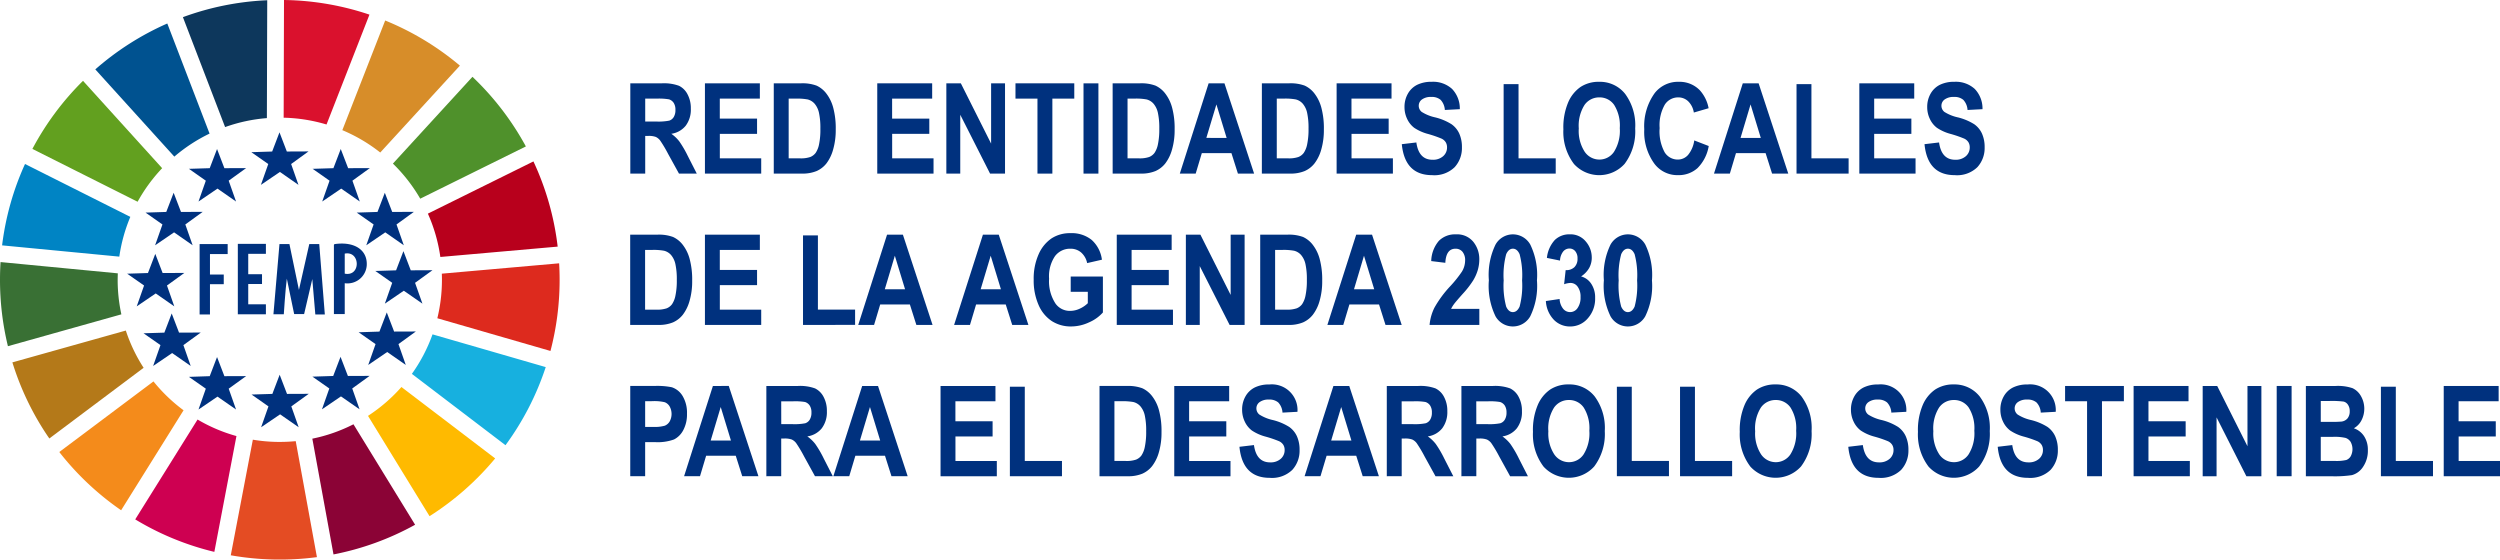 <svg xmlns="http://www.w3.org/2000/svg" xmlns:xlink="http://www.w3.org/1999/xlink" width="280.86" height="62.865" viewBox="0 0 280.86 62.865">
  <defs>
    <clipPath id="clip-path">
      <rect id="Rectángulo_3" data-name="Rectángulo 3" width="210.062" height="44.483" fill="none"/>
    </clipPath>
  </defs>
  <g id="logo" transform="translate(0 0)">
    <g id="Grupo_1" data-name="Grupo 1">
      <path id="Trazado_1" data-name="Trazado 1" d="M1012.282,387.926a31.243,31.243,0,0,0,8.888,3.651l2.484-13.011a18.079,18.079,0,0,1-4.369-1.857Z" transform="translate(-997.09 -329.577)" fill="#ce0051"/>
      <path id="Trazado_2" data-name="Trazado 2" d="M942.783,329.935a31.3,31.3,0,0,0,4.15,8.55l10.593-7.94a18.127,18.127,0,0,1-2-4.186Z" transform="translate(-941.391 -289.224)" fill="#b47919"/>
      <path id="Trazado_3" data-name="Trazado 3" d="M1105.908,140.978a31.392,31.392,0,0,0-9.6-1.644l-.039,13.223a18.2,18.2,0,0,1,4.816.764Z" transform="translate(-1064.402 -139.334)" fill="#da112d"/>
      <path id="Trazado_4" data-name="Trazado 4" d="M979.894,355.139l-10.582,7.931a31.608,31.608,0,0,0,6.948,6.544l7.014-11.233a18.323,18.323,0,0,1-3.38-3.242Z" transform="translate(-962.652 -312.289)" fill="#f48b1b"/>
      <path id="Trazado_5" data-name="Trazado 5" d="M1183.222,294.5l12.709,3.675a31.487,31.487,0,0,0,1.027-8q0-.93-.054-1.846l-13.179,1.163c.008.228.014.456.014.686A18.243,18.243,0,0,1,1183.222,294.5Z" transform="translate(-1134.089 -258.747)" fill="#dd2a1e"/>
      <path id="Trazado_6" data-name="Trazado 6" d="M949.006,288.881l-13.173-1.266q-.062.987-.062,1.989a31.494,31.494,0,0,0,.891,7.462l12.744-3.578a18.239,18.239,0,0,1-.416-3.881C948.99,289.363,949,289.121,949.006,288.881Z" transform="translate(-935.771 -258.173)" fill="#397034"/>
      <path id="Trazado_7" data-name="Trazado 7" d="M959.8,185.066a31.531,31.531,0,0,0-5.688,7.65l11.822,5.935a18.24,18.24,0,0,1,2.757-3.77Z" transform="translate(-950.474 -175.986)" fill="#62a01f"/>
      <path id="Trazado_8" data-name="Trazado 8" d="M1048.734,139.474a31.309,31.309,0,0,0-9.473,1.9l4.74,12.348a18.146,18.146,0,0,1,4.693-1.007Z" transform="translate(-1018.712 -139.446)" fill="#0d375c"/>
      <path id="Trazado_9" data-name="Trazado 9" d="M939.534,232.116a31.2,31.2,0,0,0-2.574,9.142l13.169,1.265a18.1,18.1,0,0,1,1.237-4.466Z" transform="translate(-936.724 -213.693)" fill="#0084c4"/>
      <path id="Trazado_10" data-name="Trazado 10" d="M1192.447,240.237a31.23,31.23,0,0,0-2.723-9.571l-11.858,5.866a18.087,18.087,0,0,1,1.4,4.868Z" transform="translate(-1129.796 -212.531)" fill="#b8001c"/>
      <path id="Trazado_11" data-name="Trazado 11" d="M1114.869,394.013a31.182,31.182,0,0,0,9.168-3.335l-6.926-11.287a18.068,18.068,0,0,1-4.621,1.617Z" transform="translate(-1077.402 -331.726)" fill="#8b0336"/>
      <path id="Trazado_12" data-name="Trazado 12" d="M1143.987,361.548l6.915,11.27a31.6,31.6,0,0,0,7.372-6.489l-10.532-8.022a18.318,18.318,0,0,1-3.755,3.241Z" transform="translate(-1102.644 -314.828)" fill="#ffba00"/>
      <path id="Trazado_13" data-name="Trazado 13" d="M997.8,152.624a31.456,31.456,0,0,0-8.088,5.156l8.878,9.8a18.239,18.239,0,0,1,3.958-2.586Z" transform="translate(-979.005 -149.985)" fill="#005290"/>
      <path id="Trazado_14" data-name="Trazado 14" d="M1179.331,340.961a31.345,31.345,0,0,0,4.519-8.774l-12.717-3.678a18.131,18.131,0,0,1-2.32,4.44Z" transform="translate(-1122.541 -290.946)" fill="#17b0df"/>
      <path id="Trazado_15" data-name="Trazado 15" d="M1142.677,156a31.43,31.43,0,0,0-8.394-5.07l-4.814,12.32a18.22,18.22,0,0,1,4.26,2.512Z" transform="translate(-1091.01 -148.627)" fill="#d78d29"/>
      <path id="Trazado_16" data-name="Trazado 16" d="M1068.825,388.109l-2.48,12.988a31.8,31.8,0,0,0,9.679.207l-2.382-13.03q-.882.086-1.788.087a18.308,18.308,0,0,1-3.031-.252Z" transform="translate(-1040.419 -338.713)" fill="#e44c23"/>
      <path id="Trazado_17" data-name="Trazado 17" d="M1161.137,196.487l11.867-5.87a31.557,31.557,0,0,0-6-7.821l-8.936,9.749a18.3,18.3,0,0,1,3.069,3.942Z" transform="translate(-1113.926 -174.166)" fill="#4f912b"/>
    </g>
    <g id="Grupo_2" data-name="Grupo 2" transform="translate(14.285 14.867)">
      <path id="Trazado_18" data-name="Trazado 18" d="M1091.162,277.429h1.118l1.068,5.151,1.163-5.151h1.118l.628,7.911h-1.067l-.342-3.981-.919,3.937h-1.117s-.559-2.731-.824-3.982c-.166,1.239-.34,4-.34,4h-1.165Z" transform="translate(-1074.05 -264.876)" fill="#00317e"/>
      <path id="Trazado_19" data-name="Trazado 19" d="M1125.9,278.273v2.25c1.83.366,1.771-2.6,0-2.25m-1.115-1.073c2.208-.309,3.682.662,3.588,2.388a2.175,2.175,0,0,1-2.473,2.011v3.468h-1.216v-7.728a.125.125,0,0,1,.1-.139" transform="translate(-1101.456 -264.647)" fill="#00317e"/>
      <path id="Trazado_20" data-name="Trazado 20" d="M1081.965,216.365l2.436-.011-1.953,1.416.823,2.342-2.082-1.452-2.138,1.452.828-2.342-1.9-1.33,2.338-.074.823-2.155Z" transform="translate(-1064.026 -214.21)" fill="#00317e"/>
      <path id="Trazado_21" data-name="Trazado 21" d="M1116.657,225.808l2.438-.01-1.956,1.415.827,2.341-2.086-1.452-2.135,1.452.825-2.341-1.9-1.333,2.334-.072.824-2.153Z" transform="translate(-1091.832 -221.78)" fill="#00317e"/>
      <path id="Trazado_22" data-name="Trazado 22" d="M1141.587,250.565l2.436-.011-1.953,1.416.821,2.341-2.083-1.454-2.135,1.454.825-2.341-1.9-1.332,2.337-.074.823-2.154Z" transform="translate(-1111.81 -241.621)" fill="#00317e"/>
      <path id="Trazado_23" data-name="Trazado 23" d="M1152.079,283.58l2.438-.012-1.955,1.415.828,2.342-2.091-1.452-2.131,1.452.827-2.342-1.9-1.331,2.336-.071.825-2.156Z" transform="translate(-1120.218 -268.078)" fill="#00317e"/>
      <path id="Trazado_24" data-name="Trazado 24" d="M1142.676,318.249l2.438-.009-1.951,1.416.823,2.342-2.086-1.453L1139.765,322l.825-2.342-1.9-1.331,2.336-.076.825-2.153Z" transform="translate(-1112.684 -295.866)" fill="#00317e"/>
      <path id="Trazado_25" data-name="Trazado 25" d="M1116.524,343.363l2.438-.01-1.952,1.415.824,2.342-2.09-1.452-2.134,1.452.825-2.342-1.9-1.329,2.338-.075.823-2.154Z" transform="translate(-1091.724 -315.992)" fill="#00317e"/>
      <path id="Trazado_26" data-name="Trazado 26" d="M1082.069,353.514l2.442-.01-1.958,1.412.827,2.343-2.086-1.45-2.134,1.45.824-2.343-1.9-1.331,2.338-.071.822-2.154Z" transform="translate(-1064.11 -324.128)" fill="#00317e"/>
      <path id="Trazado_27" data-name="Trazado 27" d="M1046.647,343.491l2.44-.009-1.957,1.414.827,2.341-2.085-1.449-2.134,1.449.823-2.341-1.9-1.327,2.338-.078.823-2.151Z" transform="translate(-1035.723 -316.097)" fill="#00317e"/>
      <path id="Trazado_28" data-name="Trazado 28" d="M1020.988,318.843l2.438-.011-1.95,1.414.823,2.343-2.086-1.452-2.135,1.452.823-2.343-1.9-1.329,2.338-.074.824-2.154Z" transform="translate(-1015.159 -296.341)" fill="#00317e"/>
      <path id="Trazado_29" data-name="Trazado 29" d="M1011.7,285.121l2.442-.012-1.954,1.415.823,2.342-2.086-1.452-2.135,1.452.826-2.342-1.9-1.329,2.337-.074.823-2.153Z" transform="translate(-1007.715 -269.315)" fill="#00317e"/>
      <path id="Trazado_30" data-name="Trazado 30" d="M1022.1,250.565l2.441-.011-1.954,1.416.822,2.341-2.086-1.454-2.133,1.454.826-2.341-1.9-1.332,2.33-.074.828-2.154Z" transform="translate(-1016.051 -241.621)" fill="#00317e"/>
      <path id="Trazado_31" data-name="Trazado 31" d="M1046.647,225.808l2.44-.01-1.957,1.415.827,2.341-2.085-1.452-2.134,1.452.823-2.341-1.9-1.333,2.338-.072.823-2.153Z" transform="translate(-1035.723 -221.78)" fill="#00317e"/>
      <path id="Trazado_32" data-name="Trazado 32" d="M1048.711,277.429h3.152v1.121h-1.989v2.3h1.549v1.091h-1.549v3.4h-1.163Z" transform="translate(-1040.571 -264.877)" fill="#00317e"/>
      <path id="Trazado_33" data-name="Trazado 33" d="M1073.484,278.42V277.3h-3.154v7.913h3.154v-1.122H1071.5v-2.28h1.548v-1.1H1071.5V278.42Z" transform="translate(-1057.897 -264.771)" fill="#00317e"/>
    </g>
    <g id="Grupo_3" data-name="Grupo 3" transform="translate(70.798 9.191)">
      <g id="Grupo_42" data-name="Grupo 42" clip-path="url(#clip-path)">
        <path id="Trazado_108" data-name="Trazado 108" d="M.032,10.544V.4H3.567A4.925,4.925,0,0,1,5.5.677a2.148,2.148,0,0,1,.955.948A3.283,3.283,0,0,1,6.831,3.24,3.013,3.013,0,0,1,6.26,5.156a2.537,2.537,0,0,1-1.622.913,4.179,4.179,0,0,1,.892.847,11.99,11.99,0,0,1,.962,1.65L7.5,10.544h-2L4.284,8.337a14.54,14.54,0,0,0-.891-1.5,1.315,1.315,0,0,0-.5-.415,2.276,2.276,0,0,0-.844-.114H1.706v4.233ZM1.706,4.692H2.95a6.249,6.249,0,0,0,1.453-.1.929.929,0,0,0,.505-.4A1.493,1.493,0,0,0,5.1,3.378,1.4,1.4,0,0,0,4.908,2.6a.988.988,0,0,0-.526-.4A6.647,6.647,0,0,0,3.02,2.119H1.706Z" transform="translate(-0.018 -0.23)" fill="#00317e"/>
        <path id="Trazado_109" data-name="Trazado 109" d="M19.544,10.543V.4h6.17V2.118h-4.5V4.366H25.4V6.075H21.218V8.827h4.649v1.716Z" transform="translate(-11.147 -0.23)" fill="#00317e"/>
        <path id="Trazado_110" data-name="Trazado 110" d="M37.543.4H40.6a4.551,4.551,0,0,1,1.752.259,2.931,2.931,0,0,1,1.088.875,4.508,4.508,0,0,1,.781,1.6,8.94,8.94,0,0,1,.284,2.441,7.855,7.855,0,0,1-.3,2.286A4.585,4.585,0,0,1,43.458,9.4a2.917,2.917,0,0,1-1.1.854,4.125,4.125,0,0,1-1.662.287H37.543Zm1.674,1.716V8.828h1.259a3.275,3.275,0,0,0,1.172-.152,1.419,1.419,0,0,0,.6-.46,2.637,2.637,0,0,0,.384-.971A8.1,8.1,0,0,0,42.779,5.5a7.988,7.988,0,0,0-.155-1.776A2.369,2.369,0,0,0,42.14,2.7a1.546,1.546,0,0,0-.8-.491,6.619,6.619,0,0,0-1.363-.09Z" transform="translate(-21.413 -0.23)" fill="#00317e"/>
        <path id="Trazado_111" data-name="Trazado 111" d="M64.607,10.543V.4h6.169V2.118h-4.5V4.366h4.178V6.075H66.281V8.827h4.648v1.716Z" transform="translate(-36.85 -0.23)" fill="#00317e"/>
        <path id="Trazado_112" data-name="Trazado 112" d="M82.671,10.543V.4H84.3l3.4,6.772V.4h1.563v10.14H87.582L84.234,3.93v6.612Z" transform="translate(-47.153 -0.23)" fill="#00317e"/>
        <path id="Trazado_113" data-name="Trazado 113" d="M103.22,10.543V2.118h-2.47V.4h6.606V2.118h-2.462v8.425Z" transform="translate(-57.465 -0.23)" fill="#00317e"/>
        <rect id="Rectángulo_1" data-name="Rectángulo 1" width="1.674" height="10.14" transform="translate(50.928 0.173)" fill="#00317e"/>
        <path id="Trazado_114" data-name="Trazado 114" d="M126.155.4h3.061a4.551,4.551,0,0,1,1.752.259,2.934,2.934,0,0,1,1.088.875,4.507,4.507,0,0,1,.781,1.6,8.941,8.941,0,0,1,.283,2.441,7.856,7.856,0,0,1-.3,2.286A4.593,4.593,0,0,1,132.07,9.4a2.916,2.916,0,0,1-1.1.854,4.125,4.125,0,0,1-1.662.287h-3.151Zm1.674,1.716V8.828h1.259a3.275,3.275,0,0,0,1.172-.152,1.419,1.419,0,0,0,.6-.46,2.637,2.637,0,0,0,.384-.971,8.1,8.1,0,0,0,.152-1.748,7.987,7.987,0,0,0-.155-1.776,2.365,2.365,0,0,0-.484-1.023,1.542,1.542,0,0,0-.8-.491,6.614,6.614,0,0,0-1.362-.09Z" transform="translate(-71.955 -0.23)" fill="#00317e"/>
        <path id="Trazado_115" data-name="Trazado 115" d="M152.067,10.543h-1.819l-.728-2.3h-3.328l-.688,2.3h-1.784L146.957.4h1.778Zm-3.088-4.011-1.148-3.763L146.7,6.531Z" transform="translate(-81.973 -0.23)" fill="#00317e"/>
        <path id="Trazado_116" data-name="Trazado 116" d="M165.179.4h3.061a4.551,4.551,0,0,1,1.752.259,2.934,2.934,0,0,1,1.088.875,4.508,4.508,0,0,1,.781,1.6,8.941,8.941,0,0,1,.283,2.441,7.856,7.856,0,0,1-.3,2.286,4.593,4.593,0,0,1-.754,1.539,2.916,2.916,0,0,1-1.1.854,4.125,4.125,0,0,1-1.662.287h-3.151Zm1.674,1.716V8.828h1.259a3.275,3.275,0,0,0,1.172-.152,1.419,1.419,0,0,0,.6-.46,2.636,2.636,0,0,0,.384-.971,8.1,8.1,0,0,0,.152-1.748,7.989,7.989,0,0,0-.155-1.776,2.365,2.365,0,0,0-.484-1.023,1.542,1.542,0,0,0-.8-.491,6.613,6.613,0,0,0-1.362-.09Z" transform="translate(-94.213 -0.23)" fill="#00317e"/>
        <path id="Trazado_117" data-name="Trazado 117" d="M184.725,10.543V.4h6.169V2.118h-4.5V4.366h4.178V6.075H186.4V8.827h4.648v1.716Z" transform="translate(-105.362 -0.23)" fill="#00317e"/>
        <path id="Trazado_118" data-name="Trazado 118" d="M201.758,7.008l1.639-.194q.276,1.944,1.812,1.943a1.707,1.707,0,0,0,1.2-.4,1.282,1.282,0,0,0,.436-.986,1.081,1.081,0,0,0-.152-.587,1.122,1.122,0,0,0-.464-.4,12.973,12.973,0,0,0-1.507-.521,5.142,5.142,0,0,1-1.571-.7,2.676,2.676,0,0,1-.791-1,3.056,3.056,0,0,1-.294-1.33,2.966,2.966,0,0,1,.377-1.493,2.466,2.466,0,0,1,1.041-1A3.59,3.59,0,0,1,205.119,0a3.156,3.156,0,0,1,2.289.8,3.172,3.172,0,0,1,.872,2.275l-1.681.09a1.816,1.816,0,0,0-.478-1.141,1.526,1.526,0,0,0-1.044-.324,1.683,1.683,0,0,0-1.045.282.858.858,0,0,0-.366.7.88.88,0,0,0,.333.7A4.726,4.726,0,0,0,205.528,4a6.286,6.286,0,0,1,1.829.771,2.622,2.622,0,0,1,.861,1.044,3.665,3.665,0,0,1,.3,1.552,3.187,3.187,0,0,1-.813,2.22,3.263,3.263,0,0,1-2.542.9q-3.057,0-3.4-3.479" transform="translate(-115.077 -0.001)" fill="#00317e"/>
        <path id="Trazado_119" data-name="Trazado 119" d="M228.4,10.653V.6h1.674V8.937h4.178v1.716Z" transform="translate(-130.274 -0.34)" fill="#00317e"/>
        <path id="Trazado_120" data-name="Trazado 120" d="M244.018,5.305a7.2,7.2,0,0,1,.536-2.985,4.042,4.042,0,0,1,1.4-1.746,3.7,3.7,0,0,1,2.1-.574,3.6,3.6,0,0,1,2.909,1.363,5.947,5.947,0,0,1,1.124,3.88,6.048,6.048,0,0,1-1.19,3.977,3.839,3.839,0,0,1-5.686.014,5.965,5.965,0,0,1-1.19-3.929m1.729-.069a4.309,4.309,0,0,0,.665,2.625,2,2,0,0,0,1.648.875,1.976,1.976,0,0,0,1.642-.868,4.442,4.442,0,0,0,.651-2.667,4.349,4.349,0,0,0-.634-2.607,1.98,1.98,0,0,0-1.659-.844,2,2,0,0,0-1.67.851,4.37,4.37,0,0,0-.644,2.635" transform="translate(-139.181)" fill="#00317e"/>
        <path id="Trazado_121" data-name="Trazado 121" d="M270.789,6.585l1.625.629A4.559,4.559,0,0,1,271.149,9.7a3.167,3.167,0,0,1-2.179.785,3.225,3.225,0,0,1-2.636-1.252,6.05,6.05,0,0,1-1.162-3.9,6.346,6.346,0,0,1,1.17-4.06A3.32,3.32,0,0,1,269.078,0a3.153,3.153,0,0,1,2.34.955,4.137,4.137,0,0,1,.983,2.012l-1.66.484a2.248,2.248,0,0,0-.634-1.262,1.593,1.593,0,0,0-1.119-.439,1.781,1.781,0,0,0-1.5.8A4.62,4.62,0,0,0,266.9,5.2a4.921,4.921,0,0,0,.567,2.726,1.728,1.728,0,0,0,1.474.809,1.524,1.524,0,0,0,1.148-.515,3.27,3.27,0,0,0,.7-1.636" transform="translate(-151.247)" fill="#00317e"/>
        <path id="Trazado_122" data-name="Trazado 122" d="M291.746,10.543h-1.819l-.728-2.3H285.87l-.688,2.3H283.4L286.636.4h1.778Zm-3.088-4.011L287.51,2.769l-1.126,3.763Z" transform="translate(-161.642 -0.23)" fill="#00317e"/>
        <path id="Trazado_123" data-name="Trazado 123" d="M304.987,10.653V.6h1.674V8.937h4.178v1.716Z" transform="translate(-173.956 -0.34)" fill="#00317e"/>
        <path id="Trazado_124" data-name="Trazado 124" d="M321.408,10.543V.4h6.169V2.118h-4.5V4.366h4.178V6.075h-4.178V8.827h4.648v1.716Z" transform="translate(-183.322 -0.23)" fill="#00317e"/>
        <path id="Trazado_125" data-name="Trazado 125" d="M338.441,7.008l1.639-.194q.276,1.944,1.812,1.943a1.707,1.707,0,0,0,1.2-.4,1.282,1.282,0,0,0,.436-.986,1.081,1.081,0,0,0-.152-.587,1.122,1.122,0,0,0-.464-.4,12.97,12.97,0,0,0-1.507-.521,5.141,5.141,0,0,1-1.571-.7,2.676,2.676,0,0,1-.791-1,3.056,3.056,0,0,1-.294-1.33,2.967,2.967,0,0,1,.377-1.493,2.466,2.466,0,0,1,1.041-1A3.59,3.59,0,0,1,341.8,0a3.156,3.156,0,0,1,2.289.8,3.172,3.172,0,0,1,.872,2.275l-1.681.09a1.816,1.816,0,0,0-.478-1.141,1.526,1.526,0,0,0-1.044-.324,1.683,1.683,0,0,0-1.045.282.858.858,0,0,0-.366.7.88.88,0,0,0,.333.7A4.726,4.726,0,0,0,342.211,4a6.286,6.286,0,0,1,1.829.771,2.622,2.622,0,0,1,.861,1.044,3.665,3.665,0,0,1,.3,1.552,3.187,3.187,0,0,1-.813,2.22,3.263,3.263,0,0,1-2.542.9q-3.057,0-3.4-3.479" transform="translate(-193.037 -0.001)" fill="#00317e"/>
        <path id="Trazado_126" data-name="Trazado 126" d="M0,39.969H3.061a4.558,4.558,0,0,1,1.752.259A2.937,2.937,0,0,1,5.9,41.1a4.505,4.505,0,0,1,.781,1.6,8.959,8.959,0,0,1,.283,2.442,7.867,7.867,0,0,1-.3,2.286,4.589,4.589,0,0,1-.753,1.539,2.919,2.919,0,0,1-1.1.854,4.117,4.117,0,0,1-1.662.287H0Zm1.674,1.715v6.71H2.933a3.277,3.277,0,0,0,1.172-.152,1.411,1.411,0,0,0,.595-.46,2.623,2.623,0,0,0,.384-.971,8.1,8.1,0,0,0,.153-1.748,7.981,7.981,0,0,0-.156-1.776A2.349,2.349,0,0,0,4.6,42.265a1.542,1.542,0,0,0-.8-.491,6.648,6.648,0,0,0-1.362-.09Z" transform="translate(0 -22.797)" fill="#00317e"/>
        <path id="Trazado_127" data-name="Trazado 127" d="M19.544,50.108V39.968h6.17v1.716h-4.5v2.248H25.4V45.64H21.218v2.753h4.649v1.715Z" transform="translate(-11.147 -22.797)" fill="#00317e"/>
        <path id="Trazado_128" data-name="Trazado 128" d="M45.191,50.219V40.162h1.674V48.5h4.178v1.715Z" transform="translate(-25.776 -22.907)" fill="#00317e"/>
        <path id="Trazado_129" data-name="Trazado 129" d="M67.98,50.108H66.161l-.728-2.3H62.1l-.688,2.3H59.632l3.238-10.14h1.778ZM64.892,46.1l-1.148-3.763L62.617,46.1Z" transform="translate(-34.012 -22.797)" fill="#00317e"/>
        <path id="Trazado_130" data-name="Trazado 130" d="M93.047,50.108H91.228l-.728-2.3H87.171l-.688,2.3H84.7l3.238-10.14h1.778ZM89.959,46.1l-1.148-3.763L87.684,46.1Z" transform="translate(-48.31 -22.797)" fill="#00317e"/>
        <path id="Trazado_131" data-name="Trazado 131" d="M109.671,46.158V44.442h3.617v4.039a4.435,4.435,0,0,1-1.549,1.107,4.761,4.761,0,0,1-2.013.463,3.925,3.925,0,0,1-2.172-.6,4.1,4.1,0,0,1-1.491-1.812,6.8,6.8,0,0,1-.55-2.839,6.718,6.718,0,0,1,.557-2.863,4.187,4.187,0,0,1,1.446-1.778,3.769,3.769,0,0,1,2.127-.588,3.566,3.566,0,0,1,2.383.757,3.6,3.6,0,0,1,1.152,2.224l-1.66.38a2.152,2.152,0,0,0-.685-1.2,1.8,1.8,0,0,0-1.19-.415,2.115,2.115,0,0,0-1.736.833,4.041,4.041,0,0,0-.664,2.542,4.578,4.578,0,0,0,.719,2.787,1.972,1.972,0,0,0,1.667.823,2.54,2.54,0,0,0,1.02-.231,3.177,3.177,0,0,0,.944-.631V46.158Z" transform="translate(-60.182 -22.567)" fill="#00317e"/>
        <path id="Trazado_132" data-name="Trazado 132" d="M127.233,50.108V39.968H133.4v1.716h-4.5v2.248h4.178V45.64h-4.178v2.753h4.648v1.715Z" transform="translate(-72.57 -22.797)" fill="#00317e"/>
        <path id="Trazado_133" data-name="Trazado 133" d="M145.3,50.108V39.968h1.632l3.4,6.771V39.968H151.9v10.14h-1.687L146.86,43.5v6.612Z" transform="translate(-82.873 -22.797)" fill="#00317e"/>
        <path id="Trazado_134" data-name="Trazado 134" d="M164.745,39.969h3.061a4.561,4.561,0,0,1,1.752.259,2.936,2.936,0,0,1,1.088.875,4.505,4.505,0,0,1,.781,1.6,8.942,8.942,0,0,1,.283,2.442,7.853,7.853,0,0,1-.3,2.286,4.59,4.59,0,0,1-.754,1.539,2.916,2.916,0,0,1-1.1.854,4.118,4.118,0,0,1-1.662.287h-3.151Zm1.674,1.715v6.71h1.259a3.273,3.273,0,0,0,1.172-.152,1.413,1.413,0,0,0,.6-.46,2.631,2.631,0,0,0,.384-.971,8.105,8.105,0,0,0,.152-1.748,7.989,7.989,0,0,0-.155-1.776,2.363,2.363,0,0,0-.484-1.022,1.543,1.543,0,0,0-.8-.491,6.645,6.645,0,0,0-1.362-.09Z" transform="translate(-93.966 -22.797)" fill="#00317e"/>
        <path id="Trazado_135" data-name="Trazado 135" d="M190.658,50.108h-1.819l-.728-2.3h-3.328l-.688,2.3H182.31l3.238-10.14h1.778ZM187.57,46.1l-1.148-3.763L185.3,46.1Z" transform="translate(-103.984 -22.797)" fill="#00317e"/>
        <path id="Trazado_136" data-name="Trazado 136" d="M214.623,48.257v1.805h-5.589a5.388,5.388,0,0,1,.55-1.945,12.422,12.422,0,0,1,1.789-2.422,13.38,13.38,0,0,0,1.293-1.618,2.426,2.426,0,0,0,.36-1.237,1.478,1.478,0,0,0-.3-1,.99.99,0,0,0-.781-.339q-1.059,0-1.142,1.584l-1.584-.194a3.639,3.639,0,0,1,.861-2.276,2.555,2.555,0,0,1,1.905-.726,2.348,2.348,0,0,1,1.971.85,3.079,3.079,0,0,1,.664,1.949,4.305,4.305,0,0,1-.17,1.206,5,5,0,0,1-.522,1.175,10.589,10.589,0,0,1-1.176,1.511q-.768.864-.972,1.14a3.3,3.3,0,0,0-.329.539Z" transform="translate(-119.227 -22.751)" fill="#00317e"/>
        <path id="Trazado_137" data-name="Trazado 137" d="M227.235,39.888a2.252,2.252,0,0,1,1.957,1.151,7.842,7.842,0,0,1,.747,4.026,7.825,7.825,0,0,1-.747,4.019,2.239,2.239,0,0,1-3.908.011,7.874,7.874,0,0,1-.747-4.051,7.787,7.787,0,0,1,.747-4.005,2.247,2.247,0,0,1,1.951-1.151m0,1.612q-.472,0-.753.622a9.206,9.206,0,0,0-.281,2.944,9.172,9.172,0,0,0,.281,2.94q.282.619.753.618t.757-.622a9.273,9.273,0,0,0,.278-2.937,9.306,9.306,0,0,0-.278-2.944q-.278-.622-.757-.622" transform="translate(-128.07 -22.751)" fill="#00317e"/>
        <path id="Trazado_138" data-name="Trazado 138" d="M239.446,47.378l1.542-.229a1.866,1.866,0,0,0,.4,1.1A1,1,0,0,0,243,48.174a2.022,2.022,0,0,0,.34-1.245,1.855,1.855,0,0,0-.326-1.162.972.972,0,0,0-.791-.421,2.31,2.31,0,0,0-.729.145l.173-1.584a1.314,1.314,0,0,0,.98-.331A1.294,1.294,0,0,0,243,42.6a1.215,1.215,0,0,0-.256-.821.833.833,0,0,0-.659-.3.9.9,0,0,0-.7.342,1.743,1.743,0,0,0-.351,1.013l-1.473-.3a3.493,3.493,0,0,1,.894-2.02,2.344,2.344,0,0,1,1.676-.63,2.22,2.22,0,0,1,1.8.808,2.743,2.743,0,0,1,.669,1.789,2.388,2.388,0,0,1-.3,1.2,2.771,2.771,0,0,1-.9.932,1.972,1.972,0,0,1,1.138.823,2.733,2.733,0,0,1,.44,1.591,3.286,3.286,0,0,1-.827,2.3,2.576,2.576,0,0,1-1.97.91,2.506,2.506,0,0,1-1.853-.766,3.3,3.3,0,0,1-.883-2.091" transform="translate(-136.573 -22.75)" fill="#00317e"/>
        <path id="Trazado_139" data-name="Trazado 139" d="M257.309,39.888a2.252,2.252,0,0,1,1.957,1.151,7.842,7.842,0,0,1,.747,4.026,7.825,7.825,0,0,1-.747,4.019,2.239,2.239,0,0,1-3.908.011,7.874,7.874,0,0,1-.747-4.051,7.787,7.787,0,0,1,.747-4.005,2.247,2.247,0,0,1,1.951-1.151m0,1.612q-.472,0-.753.622a9.206,9.206,0,0,0-.281,2.944,9.172,9.172,0,0,0,.281,2.94q.282.619.753.618t.757-.622a9.273,9.273,0,0,0,.278-2.937,9.306,9.306,0,0,0-.278-2.944q-.278-.622-.757-.622" transform="translate(-145.223 -22.751)" fill="#00317e"/>
        <path id="Trazado_140" data-name="Trazado 140" d="M.016,89.675V79.535h2.7a8.238,8.238,0,0,1,1.972.145,2.236,2.236,0,0,1,1.221,1,3.672,3.672,0,0,1,.481,1.978A3.743,3.743,0,0,1,5.972,84.5a2.412,2.412,0,0,1-1.038,1.044,5.389,5.389,0,0,1-2.144.3H1.69v3.825ZM1.69,81.25v2.885h.929A4.051,4.051,0,0,0,3.891,84a1.133,1.133,0,0,0,.551-.475,1.755,1.755,0,0,0-.007-1.7,1.1,1.1,0,0,0-.548-.465,5.031,5.031,0,0,0-1.38-.118Z" transform="translate(-0.009 -45.365)" fill="#00317e"/>
        <path id="Trazado_141" data-name="Trazado 141" d="M22.452,89.675H20.633l-.728-2.3H16.576l-.688,2.3H14.1l3.238-10.14H19.12Zm-3.088-4.012L18.216,81.9l-1.126,3.763Z" transform="translate(-8.045 -45.365)" fill="#00317e"/>
        <path id="Trazado_142" data-name="Trazado 142" d="M35.6,89.676V79.536h3.535a4.927,4.927,0,0,1,1.937.273,2.15,2.15,0,0,1,.955.948,3.288,3.288,0,0,1,.373,1.615,3.014,3.014,0,0,1-.571,1.916A2.539,2.539,0,0,1,40.2,85.2a4.189,4.189,0,0,1,.892.847,12.034,12.034,0,0,1,.962,1.65l1.01,1.978h-2l-1.215-2.207a14.65,14.65,0,0,0-.891-1.5,1.322,1.322,0,0,0-.5-.415,2.271,2.271,0,0,0-.844-.114H37.27v4.233Zm1.674-5.852h1.245a6.248,6.248,0,0,0,1.453-.1.93.93,0,0,0,.5-.4,1.489,1.489,0,0,0,.194-.809,1.392,1.392,0,0,0-.194-.778.988.988,0,0,0-.526-.4,6.639,6.639,0,0,0-1.362-.076H37.27Z" transform="translate(-20.303 -45.365)" fill="#00317e"/>
        <path id="Trazado_143" data-name="Trazado 143" d="M61.476,89.675H59.657l-.728-2.3H55.6l-.688,2.3H53.128l3.238-10.14h1.778Zm-3.088-4.012L57.24,81.9l-1.126,3.763Z" transform="translate(-30.303 -45.365)" fill="#00317e"/>
        <path id="Trazado_144" data-name="Trazado 144" d="M81.157,89.675V79.535h6.169V81.25h-4.5V83.5h4.178v1.709H82.831V87.96h4.648v1.715Z" transform="translate(-46.29 -45.364)" fill="#00317e"/>
        <path id="Trazado_145" data-name="Trazado 145" d="M99.285,89.785V79.729h1.674V88.07h4.178v1.715Z" transform="translate(-56.629 -45.475)" fill="#00317e"/>
        <path id="Trazado_146" data-name="Trazado 146" d="M122.725,79.535h3.061a4.561,4.561,0,0,1,1.752.259,2.936,2.936,0,0,1,1.088.875,4.506,4.506,0,0,1,.781,1.6,8.943,8.943,0,0,1,.283,2.442,7.853,7.853,0,0,1-.3,2.286,4.59,4.59,0,0,1-.754,1.539,2.916,2.916,0,0,1-1.1.854,4.118,4.118,0,0,1-1.662.287h-3.151ZM124.4,81.25v6.71h1.259a3.273,3.273,0,0,0,1.172-.152,1.413,1.413,0,0,0,.6-.46,2.631,2.631,0,0,0,.384-.971,8.1,8.1,0,0,0,.152-1.748,7.989,7.989,0,0,0-.155-1.776,2.363,2.363,0,0,0-.484-1.022,1.543,1.543,0,0,0-.8-.491,6.645,6.645,0,0,0-1.362-.09Z" transform="translate(-69.999 -45.365)" fill="#00317e"/>
        <path id="Trazado_147" data-name="Trazado 147" d="M142.27,89.675V79.535h6.169V81.25h-4.5V83.5h4.178v1.709h-4.178V87.96h4.648v1.715Z" transform="translate(-81.147 -45.364)" fill="#00317e"/>
        <path id="Trazado_148" data-name="Trazado 148" d="M159.3,86.139l1.639-.194q.276,1.944,1.812,1.944a1.705,1.705,0,0,0,1.2-.4,1.279,1.279,0,0,0,.436-.985,1.084,1.084,0,0,0-.152-.588,1.121,1.121,0,0,0-.464-.4A12.774,12.774,0,0,0,162.265,85a5.121,5.121,0,0,1-1.571-.7,2.676,2.676,0,0,1-.791-1,3.054,3.054,0,0,1-.294-1.331,2.968,2.968,0,0,1,.377-1.493,2.465,2.465,0,0,1,1.041-1,3.584,3.584,0,0,1,1.639-.339,2.883,2.883,0,0,1,3.161,3.071l-1.681.09a1.812,1.812,0,0,0-.478-1.141,1.522,1.522,0,0,0-1.044-.325,1.677,1.677,0,0,0-1.045.283.857.857,0,0,0-.366.7.88.88,0,0,0,.333.7,4.716,4.716,0,0,0,1.529.622,6.273,6.273,0,0,1,1.829.772,2.621,2.621,0,0,1,.861,1.044,3.668,3.668,0,0,1,.3,1.553,3.19,3.19,0,0,1-.813,2.22,3.266,3.266,0,0,1-2.542.9q-3.057,0-3.4-3.479" transform="translate(-90.863 -45.135)" fill="#00317e"/>
        <path id="Trazado_149" data-name="Trazado 149" d="M184.7,89.675h-1.819l-.728-2.3h-3.328l-.688,2.3h-1.784l3.238-10.14h1.778Zm-3.088-4.012L180.465,81.9l-1.126,3.763Z" transform="translate(-100.587 -45.365)" fill="#00317e"/>
        <path id="Trazado_150" data-name="Trazado 150" d="M197.845,89.676V79.536h3.535a4.927,4.927,0,0,1,1.937.273,2.15,2.15,0,0,1,.955.948,3.288,3.288,0,0,1,.373,1.615,3.014,3.014,0,0,1-.571,1.916,2.539,2.539,0,0,1-1.622.913,4.189,4.189,0,0,1,.892.847,12.034,12.034,0,0,1,.962,1.65l1.01,1.978h-2L202.1,87.469a14.654,14.654,0,0,0-.891-1.5,1.322,1.322,0,0,0-.5-.415,2.272,2.272,0,0,0-.844-.114h-.346v4.233Zm1.674-5.852h1.245a6.248,6.248,0,0,0,1.453-.1.93.93,0,0,0,.5-.4,1.489,1.489,0,0,0,.194-.809,1.392,1.392,0,0,0-.194-.778.988.988,0,0,0-.526-.4,6.639,6.639,0,0,0-1.362-.076h-1.315Z" transform="translate(-112.845 -45.365)" fill="#00317e"/>
        <path id="Trazado_151" data-name="Trazado 151" d="M217.358,89.676V79.536h3.535a4.927,4.927,0,0,1,1.937.273,2.15,2.15,0,0,1,.955.948,3.288,3.288,0,0,1,.373,1.615,3.014,3.014,0,0,1-.571,1.916,2.539,2.539,0,0,1-1.622.913,4.189,4.189,0,0,1,.892.847,12.034,12.034,0,0,1,.962,1.65l1.01,1.978h-2l-1.215-2.207a14.654,14.654,0,0,0-.891-1.5,1.322,1.322,0,0,0-.5-.415,2.271,2.271,0,0,0-.844-.114h-.346v4.233Zm1.674-5.852h1.245a6.248,6.248,0,0,0,1.453-.1.93.93,0,0,0,.5-.4,1.489,1.489,0,0,0,.194-.809,1.392,1.392,0,0,0-.194-.778.988.988,0,0,0-.526-.4,6.639,6.639,0,0,0-1.362-.076h-1.315Z" transform="translate(-123.975 -45.365)" fill="#00317e"/>
        <path id="Trazado_152" data-name="Trazado 152" d="M236.065,84.437a7.2,7.2,0,0,1,.536-2.984,4.043,4.043,0,0,1,1.4-1.747,3.707,3.707,0,0,1,2.1-.574,3.6,3.6,0,0,1,2.909,1.362,5.949,5.949,0,0,1,1.124,3.881,6.046,6.046,0,0,1-1.19,3.977,3.839,3.839,0,0,1-5.686.014,5.966,5.966,0,0,1-1.19-3.929m1.729-.069a4.307,4.307,0,0,0,.665,2.625,2,2,0,0,0,1.648.875A1.975,1.975,0,0,0,241.749,87a4.44,4.44,0,0,0,.651-2.666,4.347,4.347,0,0,0-.634-2.607,1.979,1.979,0,0,0-1.659-.844,2,2,0,0,0-1.67.85,4.371,4.371,0,0,0-.644,2.635" transform="translate(-134.645 -45.135)" fill="#00317e"/>
        <path id="Trazado_153" data-name="Trazado 153" d="M258.009,89.785V79.729h1.674V88.07h4.178v1.715Z" transform="translate(-147.161 -45.475)" fill="#00317e"/>
        <path id="Trazado_154" data-name="Trazado 154" d="M274.526,89.785V79.729H276.2V88.07h4.178v1.715Z" transform="translate(-156.582 -45.475)" fill="#00317e"/>
        <path id="Trazado_155" data-name="Trazado 155" d="M290.143,84.437a7.2,7.2,0,0,1,.536-2.984,4.044,4.044,0,0,1,1.4-1.747,3.707,3.707,0,0,1,2.1-.574,3.6,3.6,0,0,1,2.909,1.362,5.949,5.949,0,0,1,1.124,3.881,6.046,6.046,0,0,1-1.19,3.977,3.839,3.839,0,0,1-5.686.014,5.966,5.966,0,0,1-1.19-3.929m1.729-.069a4.307,4.307,0,0,0,.665,2.625,2,2,0,0,0,1.648.875A1.975,1.975,0,0,0,295.827,87a4.44,4.44,0,0,0,.651-2.666,4.347,4.347,0,0,0-.634-2.607,1.979,1.979,0,0,0-1.659-.844,2,2,0,0,0-1.67.85,4.371,4.371,0,0,0-.644,2.635" transform="translate(-165.489 -45.135)" fill="#00317e"/>
        <path id="Trazado_156" data-name="Trazado 156" d="M318.511,86.139l1.639-.194q.276,1.944,1.812,1.944a1.705,1.705,0,0,0,1.2-.4,1.279,1.279,0,0,0,.436-.985,1.084,1.084,0,0,0-.152-.588,1.12,1.12,0,0,0-.464-.4A12.773,12.773,0,0,0,321.472,85a5.121,5.121,0,0,1-1.571-.7,2.676,2.676,0,0,1-.791-1,3.054,3.054,0,0,1-.294-1.331,2.968,2.968,0,0,1,.377-1.493,2.465,2.465,0,0,1,1.041-1,3.584,3.584,0,0,1,1.639-.339,2.883,2.883,0,0,1,3.161,3.071l-1.681.09a1.812,1.812,0,0,0-.478-1.141,1.522,1.522,0,0,0-1.044-.325,1.677,1.677,0,0,0-1.045.283.857.857,0,0,0-.366.7.879.879,0,0,0,.333.7,4.716,4.716,0,0,0,1.529.622,6.274,6.274,0,0,1,1.829.772,2.621,2.621,0,0,1,.861,1.044,3.668,3.668,0,0,1,.3,1.553,3.19,3.19,0,0,1-.813,2.22,3.266,3.266,0,0,1-2.542.9q-3.057,0-3.4-3.479" transform="translate(-181.67 -45.135)" fill="#00317e"/>
        <path id="Trazado_157" data-name="Trazado 157" d="M336.735,84.437a7.2,7.2,0,0,1,.536-2.984,4.044,4.044,0,0,1,1.4-1.747,3.707,3.707,0,0,1,2.1-.574,3.6,3.6,0,0,1,2.909,1.362,5.949,5.949,0,0,1,1.124,3.881,6.046,6.046,0,0,1-1.19,3.977,3.839,3.839,0,0,1-5.686.014,5.966,5.966,0,0,1-1.19-3.929m1.729-.069a4.307,4.307,0,0,0,.665,2.625,2,2,0,0,0,1.648.875A1.975,1.975,0,0,0,342.419,87a4.44,4.44,0,0,0,.651-2.666,4.347,4.347,0,0,0-.634-2.607,1.979,1.979,0,0,0-1.659-.844,2,2,0,0,0-1.669.85,4.371,4.371,0,0,0-.644,2.635" transform="translate(-192.064 -45.135)" fill="#00317e"/>
        <path id="Trazado_158" data-name="Trazado 158" d="M357.584,86.139l1.639-.194q.276,1.944,1.812,1.944a1.705,1.705,0,0,0,1.2-.4,1.279,1.279,0,0,0,.436-.985,1.083,1.083,0,0,0-.152-.588,1.12,1.12,0,0,0-.464-.4A12.769,12.769,0,0,0,360.545,85a5.121,5.121,0,0,1-1.571-.7,2.676,2.676,0,0,1-.791-1,3.054,3.054,0,0,1-.294-1.331,2.968,2.968,0,0,1,.377-1.493,2.465,2.465,0,0,1,1.041-1,3.584,3.584,0,0,1,1.639-.339,2.883,2.883,0,0,1,3.161,3.071l-1.681.09a1.812,1.812,0,0,0-.478-1.141,1.522,1.522,0,0,0-1.044-.325,1.677,1.677,0,0,0-1.045.283.857.857,0,0,0-.366.7.88.88,0,0,0,.333.7,4.716,4.716,0,0,0,1.529.622,6.273,6.273,0,0,1,1.829.772,2.621,2.621,0,0,1,.861,1.044,3.668,3.668,0,0,1,.3,1.553,3.19,3.19,0,0,1-.813,2.22,3.266,3.266,0,0,1-2.542.9q-3.057,0-3.4-3.479" transform="translate(-203.956 -45.135)" fill="#00317e"/>
        <path id="Trazado_159" data-name="Trazado 159" d="M377.682,89.675V81.25h-2.47V79.535h6.606V81.25h-2.462v8.425Z" transform="translate(-214.01 -45.364)" fill="#00317e"/>
        <path id="Trazado_160" data-name="Trazado 160" d="M393.131,89.675V79.535H399.3V81.25h-4.5V83.5h4.178v1.709H394.8V87.96h4.648v1.715Z" transform="translate(-224.231 -45.364)" fill="#00317e"/>
        <path id="Trazado_161" data-name="Trazado 161" d="M411.194,89.675V79.535h1.632l3.4,6.771V79.535h1.563v10.14h-1.687l-3.348-6.612v6.612Z" transform="translate(-234.534 -45.364)" fill="#00317e"/>
        <rect id="Rectángulo_2" data-name="Rectángulo 2" width="1.674" height="10.14" transform="translate(184.975 34.17)" fill="#00317e"/>
        <path id="Trazado_162" data-name="Trazado 162" d="M438.177,79.536h3.33a5.166,5.166,0,0,1,1.918.249,2.12,2.12,0,0,1,.934.879,2.852,2.852,0,0,1,.055,2.749,2.138,2.138,0,0,1-.848.875,2.243,2.243,0,0,1,1.157.9,2.761,2.761,0,0,1,.418,1.549,3.193,3.193,0,0,1-.532,1.871,2.185,2.185,0,0,1-1.259.944,13.039,13.039,0,0,1-2.345.125h-2.829Zm1.674,1.687v2.345h1.107a12.257,12.257,0,0,0,1.231-.034,1.051,1.051,0,0,0,.671-.363,1.22,1.22,0,0,0,.242-.8,1.237,1.237,0,0,0-.2-.73.822.822,0,0,0-.477-.35,10.253,10.253,0,0,0-1.608-.069Zm0,4.033v2.7h1.559a4.883,4.883,0,0,0,1.317-.107.98.98,0,0,0,.489-.421,1.7,1.7,0,0,0-.014-1.614,1.082,1.082,0,0,0-.562-.442,5.375,5.375,0,0,0-1.431-.12Z" transform="translate(-249.924 -45.365)" fill="#00317e"/>
        <path id="Trazado_163" data-name="Trazado 163" d="M457.8,89.785V79.729h1.674V88.07h4.178v1.715Z" transform="translate(-261.117 -45.475)" fill="#00317e"/>
        <path id="Trazado_164" data-name="Trazado 164" d="M474.224,89.675V79.535h6.169V81.25h-4.5V83.5h4.178v1.709H475.9V87.96h4.648v1.715Z" transform="translate(-270.484 -45.364)" fill="#00317e"/>
      </g>
    </g>
  </g>
</svg>